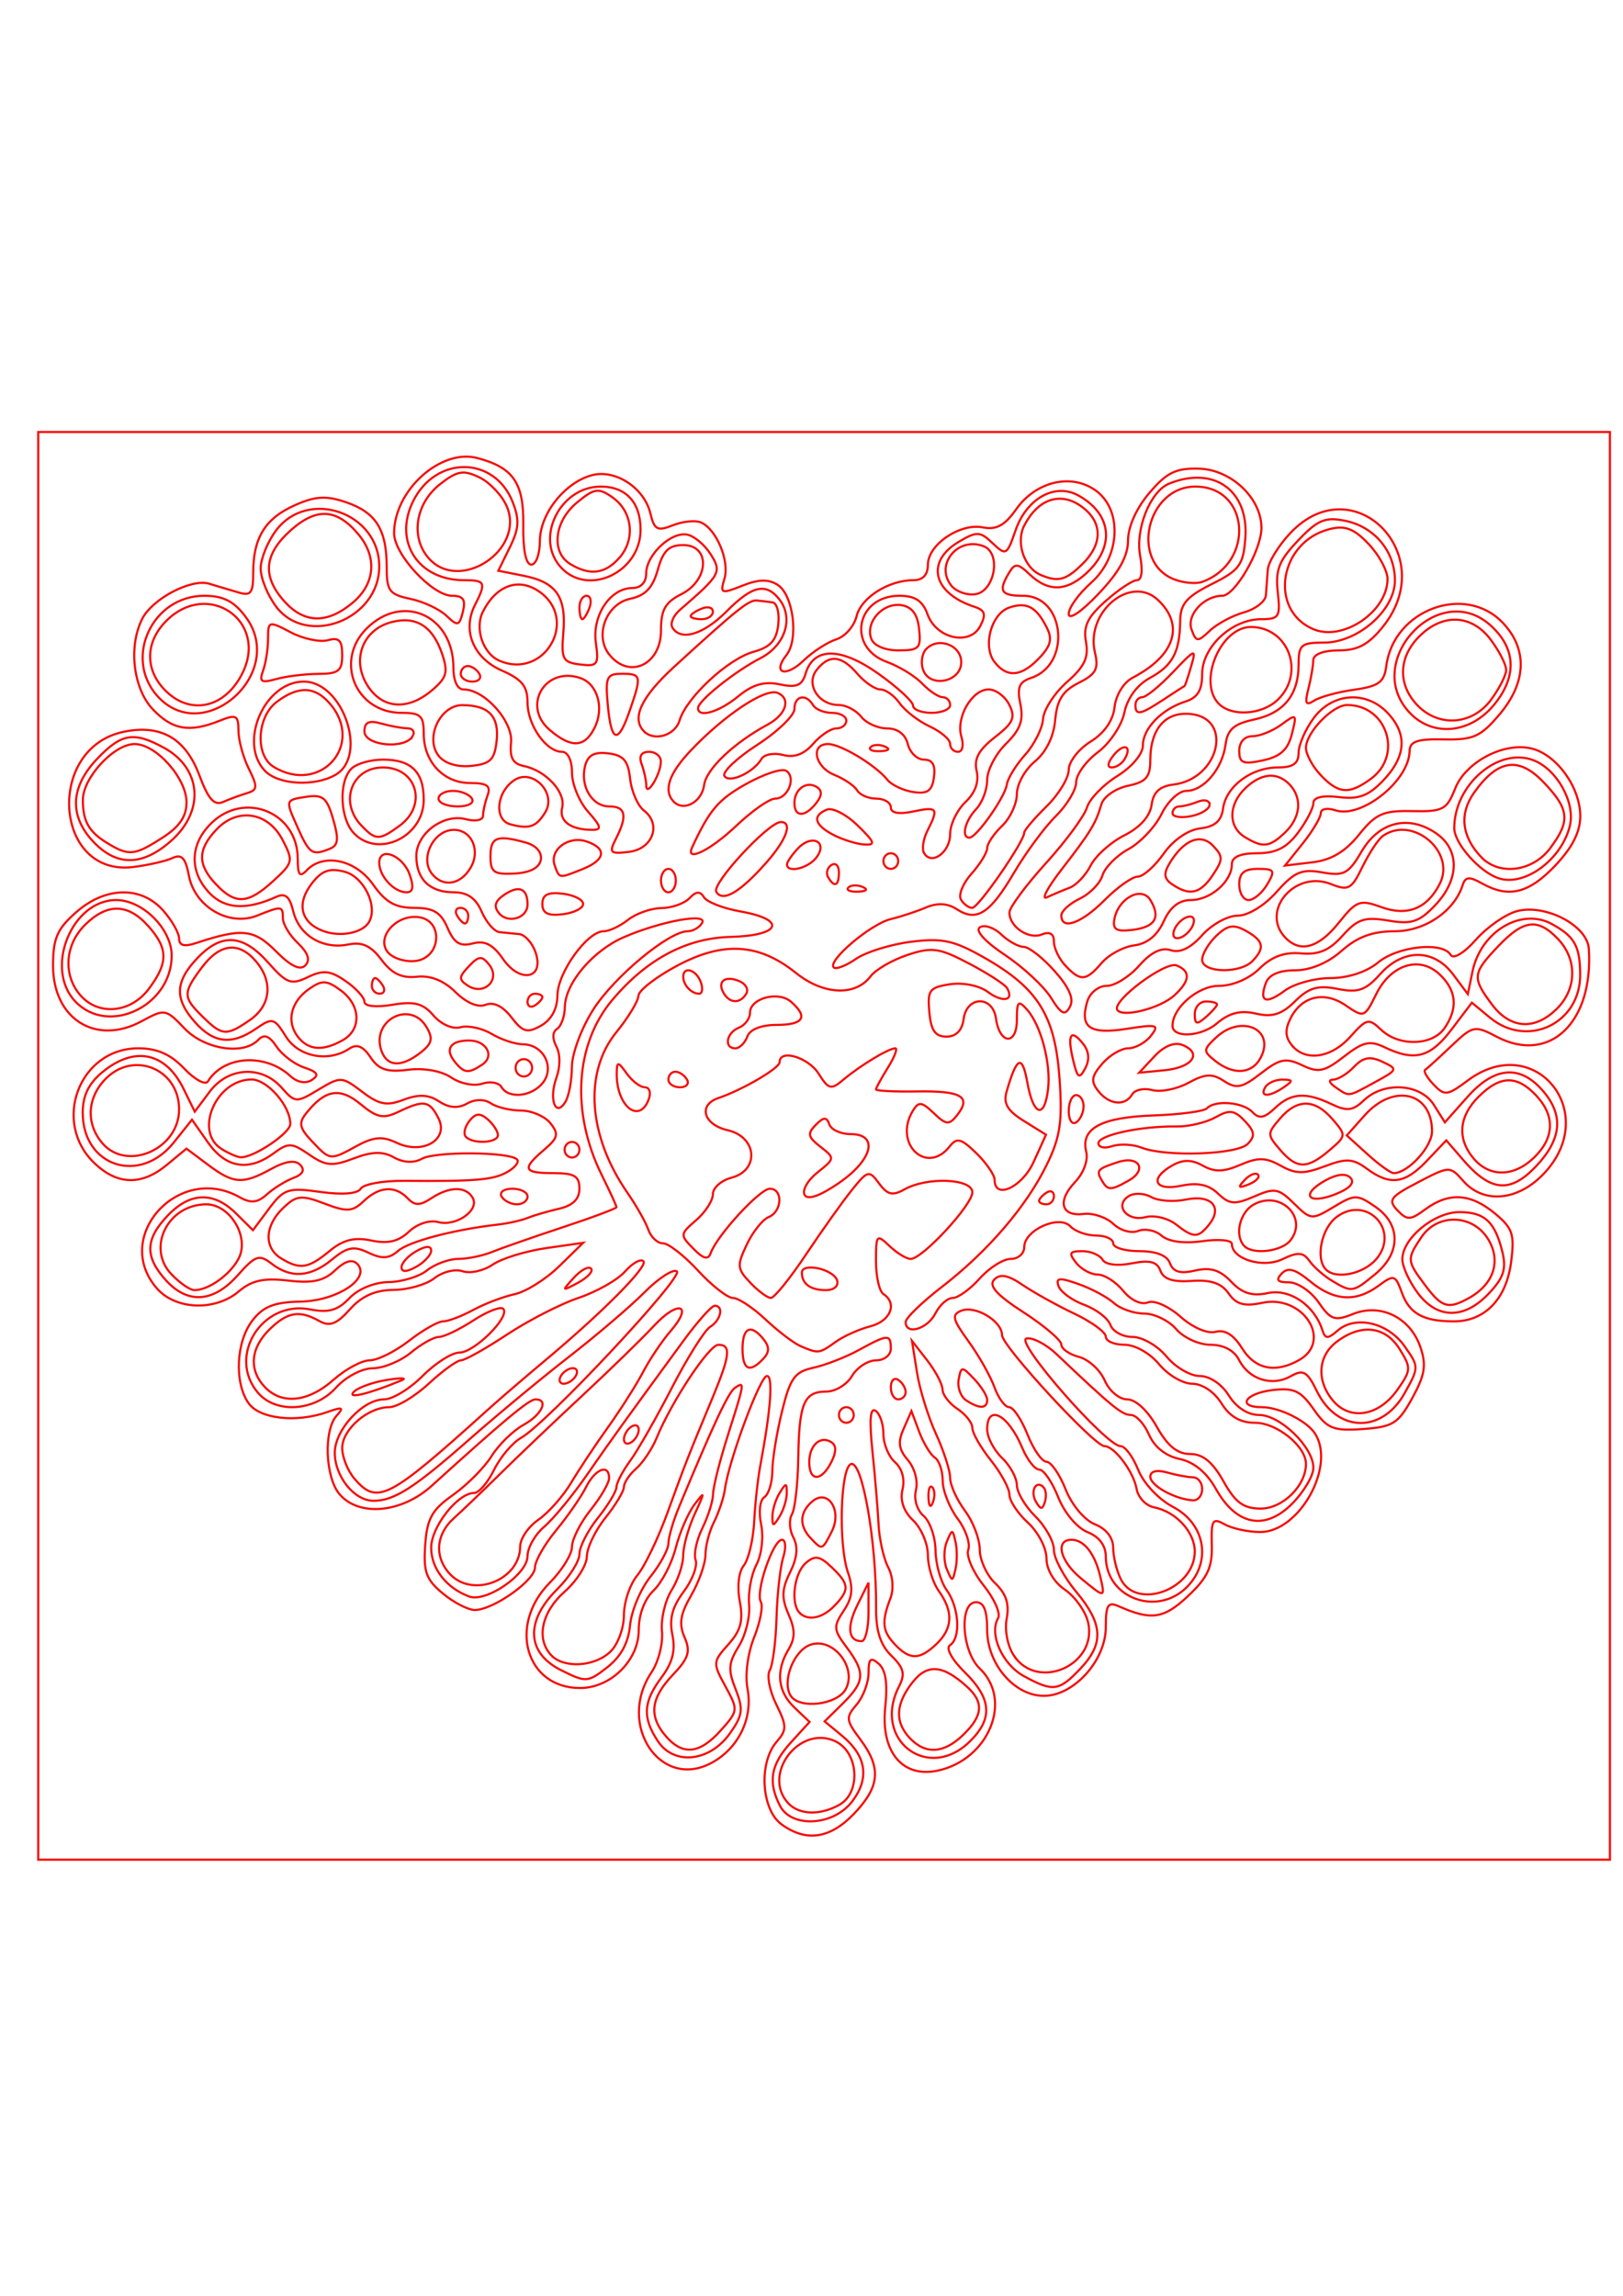 <svg xmlns="http://www.w3.org/2000/svg" viewBox="0 0 744.09 1052.4" version="1.0"><g stroke="#f4110d" fill-opacity="0" fill="none"><path d="M17.53 525.219v-327.21H738.1V852.439H17.53v-327.22z"/><path d="M358.181 836.139c-9.13-6.73-10.39-28.13-2.21-37.63 4.86-5.66 4.85-7.22-.14-17.38-3.02-6.13-4.33-13.11-2.93-15.51 1.41-2.39 2.81-13.21 3.11-24.03.3-10.83 1.68-23.3 3.07-27.73 1.39-4.42 1.13-8.05-.58-8.05-4.1 0-12.28 24.01-9.68 28.44 1.11 1.89-.27 9.21-3.07 16.26-2.99 7.51-4.25 17.3-3.04 23.62 2.55 13.45-4.09 27.19-16.39 33.88-23.53 12.8-43.66-17.36-27.65-41.42 3.21-4.81 5.38-13.3 4.83-18.86-.56-5.56 1.41-13.99 4.36-18.73 2.96-4.75 5.38-11.98 5.38-16.09 0-4.1 2.36-12.6 5.26-18.9 4.79-10.41 4.78-10.81-.07-4.4-2.93 3.87-6.83 12.87-8.65 20-1.82 7.12-6.38 15.87-10.13 19.44-4.17 3.97-6.81 11.02-6.81 18.18 0 13.84-12.86 26.53-26.89 26.53-24.89 0-33.19-28.83-13.9-48.28 5.61-5.65 10.2-13.07 10.2-16.48 0-3.42 3.83-10.99 8.5-16.84 4.67-5.84 8.5-12.4 8.5-14.58 0-6.79-6.38-4.32-10.58 4.1-2.21 4.42-8.38 13.33-13.71 19.79-5.34 6.46-9.7 14.13-9.7 17.04 0 5.94-19.14 19.46-27.59 19.48-3.02 0-9.6-3.39-14.62-7.55-7.68-6.36-8.97-9.88-8.1-22.23.85-12.18 3.02-16.09 12.77-22.98 6.46-4.57 14.41-12.58 17.66-17.8 3.26-5.22 9.83-11.65 14.6-14.28 8.5-4.69 11.79-11.71 5.48-11.71-2.9 0-14.84 9.96-47.47 39.56-13.81 12.53-33.34 14.37-42.28 3.97-6.62-7.7-7.45-29.35-1.37-36.06 3.47-3.84 2.7-4.15-4.25-1.67-14.26 5.07-31.13 3.16-36.17-4.09-6.592-9.49-5.708-28.11 1.8-37.86 4.94-6.42 10-8.41 21.95-8.65 16.85-.33 32.47-10.63 26.17-17.25-2.26-2.39-5.66-1.42-10.19 2.89-5.13 4.89-10.41 6.04-21.55 4.72-11.11-1.31-16.69-.1-22.56 4.89-10.763 9.17-28.83 8.6-37.496-1.19-20.898-23.6 9.796-57.7 37.766-41.95 5.2 2.93 8.22 2.63 12.52-1.24 3.11-2.81 8.6-6.21 12.18-7.56 4.33-1.63 5.38-3.64 3.13-6.01s-6.72-1.74-13.31 1.88c-13.09 7.18-17.184 6.91-28.96-1.91l-9.883-7.4-8.945 7.4c-11.594 9.59-22.554 9.38-33.145-.64-19.886-18.83-7.013-52.75 20.018-52.75 8.6 0 14.805 2.74 21.008 9.26 4.841 5.1 9.743 7.75 10.892 5.9 7.367-11.86 26.265-13.06 37.855-2.4 3.13 2.88 7 3.57 9.8 1.75 3.49-2.27 2.65-3.66-3.48-5.69-4.45-1.48-10.19-5.82-12.74-9.64-3.33-4.98-5.68-5.84-8.33-3.06-6.83 7.19-24.689 4.4-33.9-5.29-8.489-8.93-8.992-9.01-19.524-3.28-20.93 11.39-40.669-.91-40.669-25.34 0-12.6 1.796-16.81 10.457-24.47 13.452-11.91 29.818-12.32 39.934-.99 4.065 4.56 7.391 10.38 7.391 12.94 0 3.19 2.396 3.86 7.647 2.11 21.164-7.02 26.654-6.46 36.784 3.75 6.78 6.83 11.11 8.9 13.45 6.43 2.35-2.46 1.24-5.74-3.42-10.18-3.78-3.6-6.88-8.72-6.88-11.36 0-5.76-.46-5.81-11.86-1.25-12.797 5.12-28.507-4.05-31.199-18.22-1.567-8.24-3.337-10.16-7.534-8.2-3.017 1.41-11.138 3.27-18.047 4.13-36.445 4.54-40.308-54.89-4.033-62.05 17-3.35 28.092 3.15 34.46 20.2 4.002 10.73 6.742 13.8 10.748 12.05 2.956-1.29 7.895-3.11 10.965-4.05 4.94-1.5 5.04-2.8.87-11.22-2.59-5.23-4.73-13.09-4.74-17.47-.02-7.06-1-7.56-8.739-4.47-13.762 5.51-21.545 4.16-30.523-5.29-9.004-9.47-11.267-28.86-4.843-41.48 4.69-9.22 22.435-18.53 30.66-16.08 3.645 1.08 9.686 2.88 13.425 4 5.76 1.72 6.8.32 6.8-9.18 0-15.94 5.56-24.86 19.26-30.88 9.45-4.16 14.31-4.4 23.54-1.2 13.54 4.7 18.38 12.49 18.38 29.61 0 10.97 1.17 12.55 10.82 14.58 5.95 1.25 13.41 4.73 16.56 7.74 5.2 4.95 5.92 4.78 7.56-1.83 1.37-5.53.18-7.3-4.93-7.3-9.02 0-26.61-18.95-26.61-28.67 0-19.65 21.34-38.91 38.17-34.47 16.5 4.36 21.32 11.39 21.06 30.68-.16 11.51 1.19 18.16 3.68 18.16 2.16 0 3.93-4.84 3.93-10.76 0-12.5 11.41-26.92 23.91-30.23 10.75-2.83 23.97 5.84 26.77 17.58 1.78 7.46 3.21 8.22 10.22 5.41 4.49-1.79 10.25-2.41 12.81-1.38 7.13 2.88 13.37 17.67 10.9 25.86-2.06 6.85-1.53 7.06 8.23 3.18 7.53-2.99 12.07-3.07 16.3-.28 7.12 4.69 9.58 24.87 3.91 32.07-6.7 8.48-.38 10.47 7.91 2.48 4.2-4.04 10.92-8.39 14.94-9.67 4.03-1.28 8.19-6.02 9.27-10.53 2.04-8.55 14.67-16.58 26.07-16.58 4.35 0 6.64-2.44 6.64-7.07 0-9.22 14.76-19.24 25.24-17.13 6.12 1.23 10.02-.89 15.18-8.22 8.93-12.72 24.97-16.68 36.19-8.94 12.73 8.78 11.79 30.54-1.83 42.6-5.61 4.97-10.2 11.36-10.2 14.2 0 3 5.73-.85 13.59-9.13 9.54-10.03 13.6-17.36 13.6-24.55 0-6.24 3.83-14.76 9.77-21.76 7.98-9.4 12.17-11.43 22.85-11.12 14.76.44 28.57 13.59 28.55 27.18-.02 10.12-12.15 31.09-17.98 31.09-8.44 0-16.48 8.84-14.06 15.45 2.12 5.81 2.78 5.86 8.31.6 3.31-3.15 10.38-6.96 15.72-8.46 5.33-1.5 9.85-5.03 10.04-7.84s.58-8.05.86-11.64c.29-3.6 4.99-11.24 10.46-16.99 28.88-30.39 68.8 9.96 42.44 42.91-6.66 8.33-11.62 11.01-20.39 11.01-6.99 0-11.61 1.77-11.64 4.47-.03 2.46-1.03 8.34-2.24 13.07-1.73 6.81-1.19 7.96 2.6 5.49 2.63-1.71 10.9-3.97 18.38-5.03 11.32-1.59 13.78-3.4 14.73-10.85 3.29-25.79 36.14-37.99 53.4-19.83 11.51 12.11 10.94 27.39-1.58 42.12-8.59 10.13-11.99 11.64-25.49 11.34-12.1-.27-15.59.93-15.65 5.36-.18 13.6-22.14 31.1-34.04 27.13-3.67-1.23-6.67-.64-6.67 1.31s-3.69 8.15-8.19 13.79l-8.2 10.25 12.45-1.48c8.71-1.03 15.13-4.83 21.42-12.65 7.74-9.65 11.1-11.14 24.44-10.84 14.08.3 15.85-.62 19.66-10.28 4.88-12.41 22.74-21.66 35.37-18.33 11.44 3.02 22.01 17.87 22.01 30.9 0 7.29-3.61 14.4-11.55 22.76-12.08 12.71-21.34 14.94-33.54 8.07-5.69-3.21-7.59-3.06-8.78.69-3.83 12.09-17.34 21.28-31.3 21.28-10.09 0-16.99 2.54-24.21 8.94-6.33 5.6-14.31 8.94-21.37 8.94-7.32 0-12.02 2.06-13.42 5.87-3.16 8.67-.02 9.9 8.75 3.43 4.28-3.15 13.7-5.73 20.93-5.73 8.01 0 16.54-2.79 21.8-7.15 9.11-7.54 29.62-9.69 33.27-3.48 1.24 2.12 6.12-.81 11.58-6.95 5.18-5.84 13.64-11.73 18.79-13.09 13.09-3.45 32.29 6.56 32.98 17.21 2.2 33.75-17.98 53.07-42.17 40.37-10.19-5.35-10.94-5.19-20.98 4.34-5.73 5.43-11.1 10.32-11.93 10.86-.84.54.94 3.56 3.94 6.72 5.01 5.27 6.29 5.11 15.62-1.88 30.69-22.99 61.47 14.73 34.86 42.73-11.86 12.48-27.51 13.93-36.83 3.4-6.22-7.03-6.33-7.02-20.78.5-12.83 6.68-13.94 8.18-9.49 12.86 4.44 4.67 5.95 4.62 12.9-.51 10.7-7.88 20.64-7.28 31.76 1.93 8.21 6.79 9.11 9.48 7.47 22.31-2.15 16.92-12.04 27.18-26.18 27.18-14.07 0-20.44-3.51-23.94-13.21-2.95-8.16-3.57-8.34-10.69-3.09-10.37 7.64-20.42 6.99-31.33-2.04-6.83-5.65-10.19-6.57-13.03-3.57-2.85 2.99-1.99 4.03 3.35 4.03 3.96 0 10.05 4.12 13.53 9.15 5.62 8.11 7.43 8.72 15.9 5.33 12.65-5.06 26.3 1.73 30.85 15.36 2.75 8.2 2.02 12.67-3.79 23.24-6.4 11.65-8.89 13.2-22.63 14.16-13.61.95-16.28-.12-22.59-9.1-5.97-8.5-9.1-9.94-18.92-8.74-12.62 1.55-16.43 7.82-4.76 7.82 8 0 20.67 6.32 24.37 12.16 9.51 14.99-7.25 45.06-25.11 45.06-5.57 0-12.93-1.58-16.36-3.51-5.53-3.12-6.2-2.06-5.89 9.38.28 10.35-1.89 15.01-10.94 23.52-11.08 10.42-16.8 11.26-31.72 4.66-4.99-2.21-5.95-.67-5.95 9.6 0 15.23-14.63 31.45-28.38 31.45-13.49 0-26-14.55-26-30.24 0-8.88-1.52-12.68-5.1-12.68-7.86 0-6.6 22.49 1.7 30.4 15.34 14.6 4.06 41.88-19.35 46.81-16.21 3.41-26.16-8.75-23.96-29.28 1.15-10.68.2-16.9-3-19.69-3.73-3.26-4.67-2.43-4.67 4.12 0 4.51-2.47 11.07-5.48 14.57-5.06 5.88-4.93 7.1 1.7 15.96 9.72 13 9.03 21.54-2.76 33.94-11.06 11.64-22.14 13.26-33.49 4.89zm40.01-97.25l-.02-13.41-5.06 10.21c-5.02 10.11-4.27 16.61 1.9 16.61 1.76 0 3.19-6.03 3.18-13.41zm106.28-16.09c-2.47-10.61-7.43-16.99-13.21-16.99-7.67 0-5.32 9.68 4.28 17.63 11.11 9.19 11.21 9.19 8.93-.64zm-66.4-16.09c-1.35-5.96-1.54-5.96-4.01 0-1.42 3.44-1.42 9.07 0 12.51 2.47 5.97 2.66 5.97 4.01 0 .78-3.44.78-9.07 0-12.51zm-77.35-22.35c0-4.77-.37-4.77-3.3 0-1.81 2.95-3.29 7.78-3.29 10.73 0 4.76.36 4.76 3.29 0 1.81-2.95 3.3-7.78 3.3-10.73zm66.73-2.61c-1.13-1.19-1.93.92-1.78 4.69.16 4.17.97 5.02 2.05 2.16.98-2.58.86-5.66-.27-6.85zm50.99 0c-3.46-3.63-6.31 1.84-3.47 6.66 2.14 3.65 2.94 3.65 4.09.02.79-2.49.51-5.49-.62-6.68zm72.72.82c0-2.95-1.91-5.39-4.25-5.41-2.34-.03-7.69-1.02-11.9-2.21-4.68-1.32-7.64-.56-7.64 1.95 0 4.08 11.38 10.37 19.54 10.81 2.34.12 4.25-2.19 4.25-5.14zm-258.32-27.24c0-1.97-1.53-2.58-3.4-1.37-1.87 1.22-3.4 3.82-3.4 5.79 0 1.96 1.53 2.58 3.4 1.36 1.87-1.21 3.4-3.82 3.4-5.78zm-108.76-22.58c2.8-1.16-.21-1.25-6.7-.21-6.48 1.04-13.33 3.51-15.21 5.49-3.21 3.37 6.76.97 21.91-5.28zm79.87-2.03c1.16-1.97.57-3.58-1.3-3.58s-4.34 1.61-5.5 3.58c-1.15 1.96-.57 3.57 1.3 3.57s4.35-1.61 5.5-3.57zm-66.28-57.47c0-2.3-2.42-2.21-6.8.25-3.73 2.1-6.79 5.44-6.79 7.4 0 2.3 2.42 2.21 6.79-.25 3.74-2.1 6.8-5.44 6.8-7.4zm285.51-25c0-2.08-1.53-2.79-3.4-1.57-1.87 1.21-3.4 2.92-3.4 3.78 0 .87 1.53 1.58 3.4 1.58s3.4-1.7 3.4-3.79zm135.98-8.34c-2.11-2.23-6.3-1.76-11.73 1.3-11.47 6.46-7.73 11.18 4.88 6.17 6.51-2.58 8.96-5.25 6.85-7.47zm-42.42-1.48c-1.04-1.1-3.79 0-6.09 2.44-3.33 3.53-2.94 3.94 1.9 2 3.35-1.34 5.24-3.34 4.19-4.44zm-311.09-11.42c0-1.97-1.53-3.58-3.4-3.58s-3.4 1.61-3.4 3.58 1.53 3.57 3.4 3.57 3.4-1.6 3.4-3.57zm231.13-19.88c0-2.84-1.53-5.15-3.4-5.15s-3.4 3.31-3.4 7.36 1.53 6.37 3.4 5.15c1.87-1.21 3.4-4.53 3.4-7.36zm-234.58-18.03c.03-6.19 4.36-17.83 9.82-26.38 9.62-15.07 34.67-35.84 43.23-35.84 2.41 0 5.39-1.71 6.62-3.81 2.8-4.77-18.85-.84-35.83 6.5-14.22 6.15-26.9 21.12-27.07 31.96-.06 4.31-1.67 8.85-3.56 10.08-2.15 1.4-2.28 4.41-.34 8.07 1.86 3.5 1.87 9.24.02 14.36-3.58 9.91-.36 18.47 4.14 11 1.6-2.67 2.94-9.84 2.97-15.94zm326.35 9.3c4.39-2.99 4.3-3.47-.65-3.52-3.16-.03-6.69 1.55-7.85 3.52-2.66 4.53 1.84 4.53 8.5 0zm41.78-2.33c10.57-5.75 10.66-6 3.42-9.4-5.61-2.63-8.79-2.06-12.96 2.33-3.05 3.2-7.34 5.85-9.54 5.88-2.35.03-1.9 1.49 1.09 3.52 6.49 4.41 5.32 4.56 17.99-2.33zm-133.77-17.61c-5.65-7.16-7.38-4.33-4.57 7.45 1.99 8.36 2.81 8.93 5.53 3.81 2.13-4 1.81-7.75-.96-11.26zm61.4-18.05c0-.74-2.3-1.35-5.1-1.35s-5.1 2.61-5.1 5.8c0 4.76.92 5 5.1 1.35 2.8-2.44 5.1-5.05 5.1-5.8zm-74.46-15.3c-5.42-6.09-11.79-11.08-14.16-11.08s-7.02-2.57-10.32-5.71c-3.3-3.15-7.71-4.61-9.79-3.25-2.27 1.47 2.34 6.55 11.46 12.64 8.39 5.6 17.9 14.43 21.14 19.62 4.77 7.66 6.41 8.44 8.69 4.16 1.94-3.63-.27-8.77-7.02-16.38zm-307.92 6.8c-1.16-1.97-2.78-3.58-3.6-3.58s-1.5 1.61-1.5 3.58 1.62 3.58 3.6 3.58 2.65-1.61 1.5-3.58zm371.54-28.38c.85-2.69-.42-4.03-2.97-3.13-2.45.86-5.13 3.67-5.95 6.25-.85 2.69.43 4.03 2.98 3.13 2.45-.86 5.13-3.67 5.94-6.25zm-332.45-3.8c0-1.97-1.62-3.58-3.6-3.58s-2.66 1.61-1.5 3.58c1.15 1.96 2.77 3.57 3.6 3.57.82 0 1.5-1.61 1.5-3.57zm366.29-14.31c3.82-6.44 3.4-7.15-4.28-7.15-6.26 0-8.53 1.9-8.53 7.15 0 3.93 1.93 7.15 4.29 7.15 2.35 0 6.19-3.22 8.52-7.15zm-393.13-4.47c-3.13-8.94-13.95-13.16-13.95-5.45 0 6.16 6.78 13.5 12.47 13.5 3.04 0 3.47-2.37 1.48-8.05zm-36.71-11.85c3.99-1.61 4.31-4.36 1.61-13.63-2.91-9.97-4.69-11.41-12.63-10.18-9.25 1.43-9.25 1.43-3.88 13.51 5.65 12.71 6.86 13.55 14.9 10.3zm403.44-20.24c0-1.95-2.42-2.56-5.38-1.37-2.95 1.19-6.78 2.17-8.49 2.17-1.72 0-3.13 1.39-3.13 3.08s3.83 2.31 8.5 1.37 8.5-3.3 8.5-5.25zm-338.19-2.78c-1.16-1.96-5.07-3.57-8.7-3.57s-6.6 1.61-6.6 3.57c0 1.97 3.91 3.58 8.7 3.58 4.93 0 7.79-1.55 6.6-3.58zm299.24-18.11c3.66-6.23-.51-7.55-5.17-1.64-2.68 3.4-2.94 5.45-.68 5.45 1.98 0 4.62-1.72 5.85-3.81zm76.67-11.47c2.37-9.34 2.19-9.51-4.79-4.37-3.99 2.94-9.97 5.34-13.29 5.34-3.64 0-6.05 2.67-6.05 6.71 0 5.63 1.73 6.33 10.83 4.37 8.02-1.73 11.47-4.86 13.3-12.05zm-403.11.97c1.16-1.96.1-3.59-2.34-3.62-2.45-.03-7.89-1.02-12.1-2.21-5.62-1.58-7.65-.62-7.65 3.63 0 6.52 18.48 8.37 22.09 2.2zm344.27-16.79c5.07-3.34 9.41-6.16 9.65-6.26.24-.11 1.59-4.15 3.01-8.99 2.43-8.3 1.95-8.15-8.34 2.68-6 6.32-12.33 11.48-14.05 11.48-1.73 0-3.14 1.61-3.14 3.58 0 4.95 2.21 4.52 12.87-2.49zm-387.6-11.77c9.39-.04 11.04-1.33 11.04-8.65 0-6.76-1.41-8.22-6.6-6.79-3.63 1-11.28-.64-16.99-3.63-10.11-5.31-10.39-5.23-10.39 2.92 0 4.6-1.03 11.17-2.28 14.6-1.89 5.18-.89 5.84 5.95 3.92 4.52-1.28 13.19-2.34 19.27-2.37zm73.92-.04c-1.15-1.97-3.53-3.58-5.29-3.58s-3.2 1.61-3.2 3.58c0 1.96 2.38 3.57 5.3 3.57 2.91 0 4.35-1.61 3.19-3.57zm50.52-30.4c1.07-2.95.47-5.37-1.34-5.37s-3.29 2.42-3.29 5.37.6 5.36 1.34 5.36c.73 0 2.21-2.41 3.29-5.36zm56.55 1.9c0-1.91-2.29-2.54-5.1-1.41-2.8 1.14-5.1 2.69-5.1 3.47 0 .77 2.3 1.4 5.1 1.4 2.81 0 5.1-1.56 5.1-3.46z"/><path d="M357.541 827.639c-5.55-10.92-4.18-18.79 5.05-28.92l8.57-9.41-6.87-6.54c-7.78-7.41-8.76-16.65-2.81-26.67 3.15-5.3 3.15-8.95 0-16.22-3.25-7.51-3.1-11.33.74-19.15 3.31-6.74 3.78-11.69 1.52-15.95-1.81-3.4-2.11-8.17-.68-10.62 1.44-2.44 2.76-14.15 2.93-26.02.37-25.01 2.61-30.27 12.91-30.27 4.11 0 9.39-3.22 11.72-7.15 2.34-3.94 7.29-7.16 11.02-7.16 3.75 0 6.77-2.39 6.77-5.36 0-6.76-1.28-6.71-14.62.6-5.98 3.28-15.38 6.94-20.88 8.15-8.6 1.88-10.61 4.67-14.38 19.96-2.41 9.78-4.41 22.11-4.44 27.4-.04 5.3-1.69 10.68-3.67 11.97-2.04 1.32-2.67 6.74-1.47 12.51 1.2 5.76.27 13.76-2.16 18.44-2.35 4.54-3.86 12.76-3.35 18.27.52 5.52-1.61 14.11-4.72 19.11-4.77 7.65-5 10.75-1.47 19.71 3.64 9.24 3.3 11.87-2.61 20.23-9.18 13-25.54 14.81-32.97 3.65-7.24-10.87-6.84-18.01 1.63-29.35 5.06-6.76 6.47-12.29 4.97-19.49-1.51-7.24-.08-12.75 5.16-19.75 3.99-5.33 6.46-11.87 5.5-14.52-.97-2.64.42-9.22 3.07-14.6 2.66-5.39 4.87-12.43 4.91-15.65.05-3.21 3.11-15.35 6.8-26.96 7.77-24.44 7.82-24.72 3.32-21.8-3.01 1.96-9.7 16.18-25.71 54.66-2.68 6.46-4.88 13.98-4.88 16.71s-3.71 9.6-8.23 15.26c-4.53 5.66-8.74 15.68-9.35 22.27-.75 8.04-4.18 14.38-10.44 19.27-8.92 6.98-9.82 7.03-21.24 1.3-15.79-7.92-16.47-22.43-1.73-37.07 5.61-5.57 10.2-12.82 10.2-16.12s3.82-10.78 8.5-16.62c4.67-5.85 8.49-12.19 8.49-14.1s2.82-7.31 6.25-12c3.44-4.69 12.06-19.79 19.16-33.56 7.09-13.77 14.99-26.32 17.54-27.89 4.94-3.05 6.36-9.66 2.07-9.66-1.41 0-7.91 7.31-14.44 16.23-27.32 37.33-32.84 45-44.17 61.36-6.54 9.45-15.34 20.11-19.54 23.7-4.21 3.58-7.65 9.64-7.65 13.46 0 8.33-18.94 21.43-26.79 18.52-10.43-3.87-17.4-12.81-17.4-22.34 0-9.57 12.18-25.1 19.68-25.1 2.17 0 6.29-4.78 9.16-10.62 2.87-5.85 8.45-12.45 12.4-14.67 11.79-6.64 74.87-74.07 71.4-76.32-1.76-1.15-8.39 3.14-14.74 9.53-6.34 6.39-21.88 19.66-34.53 29.5-12.64 9.83-33.22 26.89-45.73 37.9-25.42 22.39-34.58 28.25-44.08 28.25-8.79 0-17.74-11.1-17.74-22.01 0-10.57 12.86-24.48 22.65-24.48 3.81 0 11.73-4.82 17.6-10.72s13.47-10.73 16.9-10.73c6.88 0 23.43-16.54 20.08-20.06-1.15-1.22-7.33 1.19-13.73 5.35-6.39 4.15-13.5 7.56-15.78 7.56-2.29 0-8.05 3.21-12.81 7.15-4.75 3.93-12.64 7.18-17.53 7.21-4.99.04-12.4 3.96-16.89 8.94-9.73 10.8-27.39 11.96-35.66 2.34-14.37-16.71 1.81-42.63 23.9-38.27 8.4 1.65 12.65.44 17.93-5.12 4.06-4.27 11.51-7.33 17.98-7.4 6.07-.06 14.01-2.48 17.64-5.37 3.63-2.88 10.06-5.25 14.29-5.25s11.2-1.43 15.49-3.18c4.3-1.75 18.9-6.85 32.45-11.33 13.56-4.48 24.64-8.63 24.64-9.22s-3.04-7.22-6.76-14.73c-14.1-28.47-12.27-59.81 4.69-80.06 15.76-18.81 34.08-28.6 54.46-29.1 22.96-.56 25.83-7.89 4.55-11.64-7.95-1.39-15.53-4.34-16.86-6.54-1.74-2.9-3.57-2.78-6.62.44-2.33 2.44-8.12 4.49-12.89 4.55-4.77.07-11.64 2.48-15.27 5.37-3.63 2.88-8.67 5.25-11.21 5.25-7.46 0-21.05 18.85-21.17 29.37-.07 6.25-2.75 11.2-7.53 13.89-6.31 3.56-8.33 2.99-13.58-3.83-3.94-5.12-8.21-7.2-11.81-5.74-3.46 1.39-8.78-.84-13.81-5.81-5.37-5.31-11.47-7.73-17.75-7.03-6.88.75-11.43-1.42-16.15-7.74-4.87-6.52-8.85-8.34-15.33-7.04-11.71 2.35-22.54-4.24-25.19-15.33-1.59-6.65-3.62-8.39-7.69-6.54-13.69 6.21-23.669 5.65-30.679-1.73-9.337-9.82-9.052-22.24.732-31.91 15.267-15.09 39.717-5.12 39.717 16.18 0 7.51.91 8.7 4.08 5.36 7.71-8.11 22.41-5 30.45 6.44 5.75 8.19 10.22 10.73 18.87 10.73 8.86 0 12.19 2 15.29 9.16 3.05 7.03 5.73 8.69 11.55 7.16 5.54-1.47 9.27.45 13.89 7.12 7.92 11.43 19.18 9.02 14.87-3.17-1.5-4.27-4.85-7.97-7.43-8.24-2.58-.26-6.64-.66-9.02-.89s-6.06-4.44-8.19-9.35c-2.71-6.25-6.58-8.94-12.85-8.94-10.98 0-17.13-5.96-17.13-16.61 0-10.33 12.47-19.59 22.72-16.88 4.4 1.16 7.87.46 7.87-1.59 0-2.02.93-6.22 2.07-9.33 1.59-4.37-.22-5.66-7.97-5.66-12.17 0-21.29-9.7-21.29-22.63 0-8.23-1.41-9.55-10.19-9.55-21.1 0-30.93-23.89-15.93-38.72 16.59-16.4 39.72-5.88 39.72 18.06 0 6 1.83 9.93 4.64 9.93 9.65 0 22.74 14.63 21.78 24.34-.69 6.97.82 9.73 5.87 10.77 10.12 2.07 19.32 12.04 17.58 19.05-1.55 6.22 3.88 10.21 13.88 10.21 4.38 0 4-1.58-1.98-8.28-4.06-4.55-7.39-12.6-7.39-17.88 0-5.66-1.88-9.6-4.57-9.6-7.26 0-15.82-12.22-15.82-22.59 0-7.46-2.53-10.61-11.78-14.68-13.13-5.77-18.28-18.36-12.3-30.11 5.22-10.27 4.76-11.3-5.04-11.3-21.02 0-32.46-17.66-23.39-36.11 10.38-21.12 37.32-20.95 45.69.29 3.19 8.12 2.94 12.12-1.31 20.77l-5.27 10.72 11.46 2.26c15.1 2.98 19.72 9.54 18.36 26.03-1.02 12.32-.3 13.69 7.66 14.67 8.04.98 8.65.14 7.24-9.98-1.75-12.55 6.63-25.07 16.79-25.07 3.83 0 6.27-2.57 6.27-6.6 0-8.57 11.46-19.4 18.89-17.85 3.18.66 8 4.71 10.69 8.99 5.18 8.21 4.52 9.39-14.12 25.51-2.97 2.57-4.52 6.19-3.44 8.04 3.77 6.41 14.22 3.31 24.83-7.36 11.82-11.88 18.06-13.32 24.18-5.56 6.77 8.59 2.76 21.14-8.62 26.99-11.68 6.01-28.62 19.55-28.62 22.89 0 4.65 9.72 1.8 18.42-5.39 6.53-5.41 11.94-6.98 18.96-5.5 7.78 1.64 10.27.61 11.94-4.95 3.7-12.24 16.08-12.19 33.43.13 8.7 6.18 15.82 12.73 15.82 14.55 0 1.83 3.83 3.33 8.5 3.33s8.5-1.61 8.5-3.58-1.53-3.58-3.4-3.58-6.1-2.81-9.4-6.25c-3.3-3.45-10.57-7.9-16.15-9.91-18.58-6.68-14.17-30.33 5.65-30.33 7.25 0 10.68 2.25 12.93 8.48 4.07 11.25 19.49 14.63 24.23 5.3 2.7-5.3 2.13-7.15-2.67-8.72-19.15-6.26-22.62-20.71-7.18-29.83 8.24-4.87 9.73-4.8 15.49.68 6.08 5.79 6.56 5.53 10.46-5.81 5.07-14.76 18.11-22.02 28.86-16.07 14.91 8.26 16.85 22.6 4.69 34.62-9.47 9.36-18.26 9.9-26.92 1.66-5.54-5.27-6.85-5.4-9.56-.89-5.1 8.48-3.8 10.58 6.54 10.58 19.09 0 22.1 31.45 3.61 37.62-5.56 1.86-6.59 4.33-4.98 12.02 1.55 7.43.01 11.66-6.6 18.2-4.73 4.68-8.61 12.14-8.61 16.57 0 4.44-2.29 10.48-5.1 13.43-5.11 5.38-6.89 13.02-3.04 13.02 3.22 0 16.34-18.61 17.13-24.29.39-2.8 4.17-8.96 8.39-13.69 4.23-4.73 7.93-12.1 8.23-16.39.3-4.28 5.23-11.9 10.95-16.94 8.06-7.08 10.03-11.24 8.73-18.41-1.31-7.2.7-11.37 9.06-18.77 5.92-5.24 12.36-9.52 14.32-9.52 2.16 0 2.74-4.31 1.47-10.98-2.35-12.36 4.6-29.78 13.29-33.29 20.64-8.33 36.62 3.18 34.91 25.15-.96 12.24-2.66 14.55-15.4 20.91-11.47 5.73-14.35 9.05-14.44 16.69-.19 14.48-3.42 20.62-13.85 26.29-5.94 3.24-10.34 9.2-11.75 15.92-1.24 5.94-6.68 14.06-12.18 18.18-5.46 4.1-9.93 10.29-9.93 13.76 0 3.48-4.21 10.47-9.35 15.55s-13.75 16.74-19.14 25.92c-11.02 18.77-17.15 22.67-26.25 16.7-4.14-2.72-8.87-3-14-.82-4.25 1.82-11.56 4.23-16.23 5.36-9.21 2.22-29.11 19.07-26.18 22.15.98 1.04 5.56-.7 10.16-3.88 4.59-3.17 16.02-6.71 25.39-7.88 14.4-1.8 19.65-.62 34.02 7.6 24.28 13.91 32.02 26.52 33.98 55.4 1.33 19.55.31 26.47-5.74 38.94-9.33 19.25-27.03 39.9-48.24 56.28-9.13 7.05-16.6 14.29-16.6 16.09 0 6.13 9.95 3.29 13.6-3.88 2-3.94 5.61-7.16 8.02-7.16 2.42 0 7.98-4.02 12.37-8.94 4.39-4.91 10.78-8.94 14.19-8.94s6.21-2.44 6.21-5.44c0-7.81 15.96-14.96 21.16-9.48 2.19 2.31 7.51 4.2 11.81 4.2 4.29 0 7.81 1.61 7.81 3.57 0 1.97 5.4 3.58 12.01 3.58 7.71 0 12.72 1.98 14.02 5.55 1.46 4 4.69 4.93 11.57 3.34 7.02-1.62 11.38-.27 16.49 5.11 5.11 5.37 9.58 6.75 16.87 5.22 10.02-2.11 21.28 5.56 24.93 16.99 1.31 4.09 2.49 4.12 7.02.19 8.19-7.12 23.01-3.67 30.63 7.13 6.7 9.48 6.7 9.65.15 21.44-10.37 18.69-30.91 18.32-40.27-.71-4.52-9.21-6.25-10.19-12.09-6.91-8.56 4.82-19.09 1.47-23.67-7.53-2.19-4.31-7.1-6.91-13.06-6.91-5.26 0-12.32-3.22-15.71-7.15-3.38-3.93-10-7.15-14.7-7.15s-10.97-2.19-13.92-4.86-10.25-6.58-16.21-8.68c-8.79-3.1-10.51-2.91-9.08 1.03.98 2.67 6.26 6.5 11.74 8.51 5.49 2.01 10.88 6.15 11.99 9.19 1.11 3.05 5.69 5.54 10.18 5.54 4.48 0 11.48 4.02 15.54 8.94 4.06 4.91 10.9 8.94 15.19 8.94 4.58 0 10.11 3.7 13.38 8.94 3.41 5.47 8.77 8.94 13.83 8.94 9.76 0 24.94 14.73 24.94 24.2 0 3.65-4.37 11.05-9.72 16.45-12.44 12.53-25.56 10-34.95-6.74-4.23-7.55-10.04-12.35-16.64-13.74-6.35-1.33-11.6-5.5-14.05-11.15-2.14-4.96-5.89-9.02-8.32-9.02-4.04 0-8.73-3.84-34.08-27.91-4.77-4.53-10.97-7.75-13.77-7.15-5.57 1.19 36.57 49.36 43.19 49.36 2.03 0 5.65 4.9 8.05 10.88 2.46 6.17 9.38 13.52 15.98 16.98 14.58 7.66 17.74 24.72 6.73 36.3-13.59 14.3-37.59 5.64-37.59-13.57 0-5.06-2.98-9.05-8.4-11.21-4.78-1.92-10.56-8.81-13.42-16.01-2.76-6.95-6.66-12.64-8.67-12.64-2 0-5.49-4.43-7.75-9.83-6.43-15.4-16.14-20.58-16.14-8.61 0 3.63 3.06 9.52 6.8 13.08s6.8 9.16 6.8 12.44c0 3.29 3.82 9.76 8.49 14.38 4.68 4.62 8.5 11.52 8.5 15.35 0 3.82 4.59 12.45 10.2 19.17 12.38 14.83 12.85 23.8 1.85 35.37-9.76 10.27-12.41 10.62-25.76 3.35-9.96-5.41-16.15-19.32-11.86-26.62 1.25-2.12-1.75-8.88-6.66-15.01-4.9-6.14-8.07-13.49-7.03-16.34s-1.17-9.28-4.92-14.29c-3.74-5-6.8-12.81-6.8-17.35 0-4.53-1.63-9.3-3.61-10.59-1.99-1.29-5.21-6.62-7.17-11.83l-3.56-9.49-3.55 8.05c-2.75 6.24-2.31 9.49 1.94 14.44 3.08 3.58 4.7 9.57 3.69 13.65-1.06 4.24.42 9.22 3.52 11.93 2.94 2.56 5.39 9.69 5.45 15.84s2.35 14.31 5.1 18.13c5.76 8.02 6.59 21.99 1.5 25.3-2.01 1.31.86 6.53 6.8 12.37 12.31 12.11 13.01 21.18 2.41 31.65-19.23 19.01-44.98-.7-32.62-24.99 2.99-5.88 2.35-8.57-3.42-14.22-5.08-4.99-7.09-11.27-7.02-22.01.2-30.27-6.34-67.67-11.51-65.86-4.84 1.7-5.83 36.84-1.39 49.72 2.5 7.28 2.03 11.55-1.95 17.53-4.83 7.25-4.72 8.65 1.37 16.78 8.64 11.57 8.36 15.68-1.73 25.66l-8.37 8.27 7.95 6.57c11.14 9.22 12.76 19.32 4.8 29.95-8.52 11.4-27.93 12.6-33.29 2.07zm33.87-179.04c0-1.97-1.53-3.58-3.4-3.58s-3.4 1.61-3.4 3.58c0 1.96 1.53 3.57 3.4 3.57s3.4-1.61 3.4-3.57zm61.18-6.9c0-1.83-2.68-6.14-5.95-9.58-5.66-5.96-6-5.95-7.13.21-.65 3.56.88 7.84 3.4 9.53 6.02 4.01 9.68 3.95 9.68-.16zm-37.39-3.62c0-1.85-1.53-4.36-3.4-5.58-1.87-1.21-3.39.3-3.39 3.37s1.52 5.57 3.39 5.57 3.4-1.51 3.4-3.36zm-65.34-15.15c2.92-3.07 2.99-5.48.27-8.94-5.78-7.32-9.7-5.62-9.7 4.21 0 9.72 3.18 11.32 9.43 4.73zm-78.9-41.46c-1.14-1.2-4.71.73-7.94 4.28-5.61 6.18-5.52 6.28 2.07 2.18 4.37-2.36 7.01-5.26 5.87-6.46zm-3.61-167.11c0-1.97-4.21-4.08-9.35-4.71-6.82-.82-9.34.45-9.34 4.71s2.52 5.53 9.34 4.71c5.14-.62 9.35-2.74 9.35-4.71zm-19.41-20.21c.63-3.44-2.04-6.55-6.77-7.89-13.3-3.74-16.31-2.6-16.31 6.23 0 7.34 1.52 8.44 11.02 7.93 7.07-.37 11.4-2.62 12.06-6.27zm126.22-.93c5.7-7.21-1.8-11.18-8.27-4.37-2.79 2.93-5.07 6.25-5.07 7.38 0 4.05 9.45 1.92 13.34-3.01zm0-25.03c2.73-3.45 2.86-5.78.42-7.36-4.75-3.09-10.36.84-10.36 7.25 0 6.57 4.81 6.62 9.94.11zm-71.17-19.09c.03-2.46-2.41-4.47-5.41-4.47-3.59 0-4.76 1.94-3.4 5.65 1.13 3.11 2.08 7.54 2.11 9.84.07 5.57 6.63-5.22 6.7-11.02zm46.12-1.21c1.24-2.11 5.7-2.93 9.9-1.82 5.12 1.35 9.68-.34 13.76-5.08 3.35-3.9 8.16-7.09 10.67-7.09s4.57-1.61 4.57-3.58c0-1.96-2.97-3.57-6.6-3.57-3.62 0-7.54-1.61-8.69-3.58-3.19-5.42-8.5-4.28-8.5 1.82 0 2.97-7.66 10.35-17.01 16.41-9.36 6.06-16.15 12.48-15.09 14.28 2.12 3.61 13.3-1.52 16.99-7.79zm56.53-5.71c-2.45-1.03-5.38-.9-6.51.29-1.13 1.18.88 2.03 4.46 1.87 3.96-.17 4.76-1.01 2.05-2.16zm-116.88-16.58c5.47-15.92 5.29-16.73-3.66-16.73-6.97 0-7.61 1.4-6.44 14.3 1.58 17.42 4.69 18.17 10.1 2.43zm361.22 267.08c-3.88-5.18-7.05-12.14-7.05-15.46 0-9.56 14.58-21.6 26.15-21.6 11.66 0 16.42 4.47 19.79 18.61 1.79 7.53.4 11.63-6.37 18.76-11.26 11.84-23.53 11.73-32.52-.31zm-574.08-6c-9.59-10.74-9.336-18.61.953-29.44 10.29-10.82 21.066-11.19 31.314-1.06l7.81 7.72 7.39-9.89c6.79-9.08 8.73-9.71 23.6-7.63 9.98 1.39 17.06.82 18.42-1.5 1.21-2.06 10.12-3.69 19.79-3.6 33.01.28 40.88-.39 47.37-4.04 3.57-2.01 5.59-4.61 4.49-5.76-3.36-3.54-37.28-3.79-43.62-.32-3.74 2.05-8.5 1.81-12.85-.64-5.07-2.85-9.98-2.72-18.41.49-9.8 3.72-12.81 3.47-20.37-1.74-8.04-5.55-9.56-5.6-16.34-.61-11.47 8.46-21.869 6.75-30.087-4.95l-7.342-10.45-8.357 10.45c-15.639 19.56-41.74 10.98-41.74-13.71 0-7.71 2.722-13.33 8.954-18.49 14.701-12.17 28.985-9.28 37.251 7.54l5.17 10.52 6.848-9.16c8.466-11.33 23.793-12.2 32.933-1.88 6.25 7.06 6.75 7.09 16.92.95 10.14-6.12 10.77-6.09 20.02.96 7.8 5.95 11.31 6.62 19.07 3.66 6.88-2.62 11.37-2.41 16.22.78 4.52 2.97 8.69 3.3 12.77 1 3.69-2.07 7.97-2.13 10.97-.13 2.7 1.8 8.93 3.29 13.84 3.32s10.98 2.66 13.49 5.83c3.9 4.94 3.47 6.7-2.98 12.2-10.29 8.76-9.53 10.64 4.35 10.64 9.6 0 11.9 1.37 11.9 7.08 0 4.82-2.98 7.77-9.35 9.24-5.14 1.19-11.64 3.09-14.44 4.23-2.81 1.14-8.92 2.51-13.6 3.04-20.15 2.28-40.82 7.74-45.8 12.1-4.09 3.57-7.34 3.76-13.55.78-6.66-3.19-9.71-2.63-16.58 3.05-9.92 8.21-18.88 8.86-27.78 2.01-5.75-4.43-7.43-3.85-15.61 5.36-11.12 12.53-23.023 13.26-33.037 2.05zm534.74.38c-3.74-2.26-8.39-6.35-10.33-9.1-2.84-4.01-5.27-4.16-12.32-.78-8.99 4.31-23.23-.01-23.23-7.04 0-1.71-6.11-2.25-13.57-1.2-8.36 1.18-15.51.21-18.65-2.53-2.8-2.44-7.62-3.42-10.72-2.17-3.11 1.26-8.23-.19-11.41-3.23-3.19-3.03-9.3-5.08-13.58-4.55-10.38 1.26-12.28-5.86-3.92-14.66 3.92-4.11 6.05-9.96 5.08-13.88-2.65-10.66 6.9-15.8 30.84-16.62 12.17-.42 23.19-1.88 24.49-3.25 3.75-3.95 16.49-2.91 20.87 1.71 3.07 3.22 5.47 2.81 10.3-1.79 7.4-7.05 14.13-7.53 25.98-1.85 7.09 3.4 9.76 3.08 14.87-1.79 9.17-8.73 25.89-7.63 32.03 2.1l5.06 8.03 10.31-11.6c12.27-13.82 23.81-14.95 34.18-3.34 10.14 11.36 9.26 22.49-2.78 35.17-11.76 12.37-20.75 11.57-33.29-2.96l-7.78-9.01-8.83 9.3c-10.16 10.69-16.88 11.59-27.57 3.71-6.41-4.72-9.41-4.89-19.33-1.12-9.55 3.63-13.34 3.58-20.2-.28-6.79-3.83-10.42-3.9-18.51-.38-7.52 3.28-11.85 3.38-17.16.38-5.1-2.86-9.03-2.91-13.91-.17-10.79 6.08-8.31 11.94 3.96 9.36 7.56-1.59 12.57-.52 16.9 3.6 5.27 5.02 7.66 5.21 16.58 1.33 9.34-4.08 11.23-3.74 18.28 3.23 7.63 7.54 8.19 7.59 18.14 1.58 9.72-5.87 10.75-5.87 19.19-.05 11.68 8.05 11.67 21.07-.03 30.76-10.3 8.52-10.81 8.6-19.94 3.09zm-93.15-45.93c8.62-4.85 4.77-11.57-4.85-8.46-9.52 3.08-10.19 3.83-7.51 8.41 2.79 4.73 4.04 4.74 12.36.05zm-13.97-41.01c-3.5-4.44-3.18-6.72 1.81-12.52 3.35-3.89 8.73-7.08 11.95-7.08s7.88-2.56 10.34-5.69c4.03-5.11 2.91-5.44-11.07-3.23-16.97 2.67-21.67-.6-18.06-12.57 1.19-3.95 5.14-7.12 8.88-7.12 3.7 0 10.39-4.16 14.87-9.24 5.44-6.18 10.26-8.54 14.51-7.12 4.22 1.4 9.08-.91 14.38-6.85 4.41-4.94 11.72-8.97 16.25-8.97 4.81 0 12.29-4.56 17.94-10.93 8.15-9.17 11.49-10.6 20.91-8.9 9.91 1.78 12 .66 18.05-9.64 8.02-13.67 21.57-16.94 34.17-8.26 10.9 7.51 10.7 21.19-.47 32.94-7.34 7.73-10.78 8.85-21.54 7.04-10.8-1.82-14.08-.73-20.93 6.94-6.01 6.73-10.96 8.84-19.07 8.1-7.57-.69-13.44 1.46-18.99 6.95-4.77 4.71-12.36 7.94-18.67 7.94-9.56 0-21.22 10.03-21.22 18.26 0 5.8 13.09 5.13 20.33-1.04 5.72-4.87 10.79-6.15 17.9-4.51 7.55 1.74 11.83.39 17.94-5.64 6.34-6.27 10.44-7.46 19.49-5.68 9.44 1.86 12.87.68 19.48-6.72 10.57-11.83 24.61-11.81 33.49.06l6.75 9.04 2.18-10.46c3.84-18.37 22.45-29.37 36.51-21.58 10.36 5.74 12.76 10.08 12.82 23.18.11 22.33-24.16 33.88-41.33 19.67l-8.31-6.88-9.29 12.24c-9.77 12.89-16.9 14.82-30.56 8.27-6.93-3.32-9.99-2.64-18.77 4.19-8.99 6.99-11.74 7.56-19.21 3.98-7.45-3.57-10.21-3.02-18.91 3.74-8.57 6.67-11.24 7.22-16.9 3.5-5.42-3.56-8.56-3.4-16.34.83-5.29 2.88-12.74 4.37-16.56 3.32-3.81-1.04-7.96-.15-9.22 1.98-3.25 5.54-10.52 4.81-15.53-1.54zm-273.64-1.87c-1.21-2.04-5.2-2.71-8.87-1.49-3.67 1.23-10.04-.06-14.16-2.86-4.42-3.01-12.51-4.46-19.81-3.53-9.59 1.21-13.39-.05-17.15-5.7-3.43-5.14-6.27-6.3-9.77-3.97-9.64 6.42-23.23 3.78-29.1-5.64-5.29-8.49-6.12-8.71-13.56-3.58-11.09 7.65-19.363 6.82-27.96-2.81-9.592-10.75-9.338-18.61.951-29.44 11.097-11.67 20.89-11.07 32.5 2.01 8.55 9.64 10.5 10.35 18.22 6.65 7.03-3.38 10.24-3.04 17.28 1.81 4.75 3.27 8.63 7.54 8.63 9.49 0 2.08 5.25 2.65 12.79 1.38 10.13-1.7 14.07-.67 18.89 4.94 3.5 4.07 8.76 6.35 12.35 5.36 3.44-.95 9.86.42 14.26 3.04 4.39 2.61 10.87 4.77 14.4 4.79 9.33.05 14.74 10.49 9.12 17.61-5.07 6.43-15.74 7.52-19.01 1.94zm-195.36-39.19c-14.329-15.07-1.672-46.49 18.732-46.49 12.182 0 25.454 13.28 25.454 25.46 0 23.14-29.042 36.97-44.186 21.03zm454-16.35c-2.94-3.09-5.34-8.09-5.34-11.11 0-3.6-1.9-4.72-5.53-3.26-6.06 2.45-14.86-3.5-14.86-10.06 0-2.28 7.51-12.43 16.69-22.55 9.18-10.13 17.66-21.63 18.84-25.56 1.19-3.93 7.44-10.42 13.9-14.43 6.77-4.21 11.75-10.14 11.75-14.01 0-7.8 8.58-16.65 19.54-20.17 5.61-1.79 7.65-5.18 7.65-12.68 0-12.35 13.67-25.05 26.97-25.05 8.33 0 8.94-.99 7.68-12.41-1.14-10.2.52-14.42 9.31-23.66 9-9.47 12.42-10.9 21.61-9.04 13.4 2.73 22.8 13.99 22.8 27.31 0 13.67-16.95 28.53-32.55 28.53-10.49 0-11.63.99-11.63 10.05 0 13.97-6.79 22.31-20.56 25.26-9.06 1.93-12 4.51-12.89 11.31-1.48 11.22-10 21.33-17.98 21.33-3.42 0-8.52 4.76-11.42 10.67-2.89 5.86-9.7 13.09-15.15 16.05-5.44 2.96-10.8 8.38-11.9 12.03-1.1 3.66-5.8 8.47-10.44 10.69-4.64 2.23-8.43 5.69-8.43 7.7 0 6.91 9.21 3.63 19.86-7.08 5.87-5.9 12.69-10.73 15.16-10.73s7.8-4.71 11.86-10.48c4.41-6.28 11.14-10.94 16.78-11.62 6.75-.82 9.72-3.41 10.5-9.15 1.37-10.16 12.95-18.81 25.17-18.81 6.94 0 9.44-1.76 9.44-6.67 0-3.67 3.17-10.91 7.04-16.09 8.62-11.53 23.96-12.56 33.74-2.27 9.18 9.66 8.55 19.93-1.89 30.92-6.78 7.14-11.26 8.83-20.39 7.71-7.42-.91-11.71.09-11.71 2.73 0 2.29-3.17 8.4-7.04 13.58-5.16 6.91-10.16 9.43-18.7 9.43-7.83 0-11.64 1.67-11.64 5.11 0 7.83-9.77 16.34-18.76 16.34-5.45 0-9.51 3.19-12.52 9.84-2.91 6.41-7.59 10.21-13.43 10.93-4.93.6-11.66 4.22-14.95 8.04-7.24 8.42-9.66 8.61-16.58 1.33zm198.6-40.11c-8.75-2.85-20.4-16-20.4-23.01 0-19.95 20.33-37.33 36.36-31.09 10.77 4.19 19.2 19.35 16.66 29.98-3.69 15.48-20.65 28.02-32.62 24.12zm-644.25-16.69c-11.224-11.81-10.668-25.08 1.593-37.98 11.201-11.79 16.792-12.74 30.61-5.22 17.37 9.45 18.914 28.97 3.38 42.72-13.119 11.62-24.85 11.78-35.583.48zm119.36-3.99c-6.32-6.65-7.04-23.35-1.27-29.43 2.25-2.36 8.82-4.29 14.62-4.29 13 0 18.69 5.6 18.69 18.4 0 17.01-20.92 27.02-32.04 15.32zm-40.79-28.61c-12.31-12.95-.14-40.87 17.82-40.87 18.08 0 29.64 34.23 14.45 42.79-9.72 5.47-26.18 4.49-32.27-1.92zm524.89-26.56c-22.06-23.21 13-61.48 36.87-40.23 11.71 10.43 12.47 23.17 2.15 36.08-10.92 13.66-28.23 15.49-39.02 4.15zm-574.29-7.83c-15.466-17.47-2.126-45.82 21.56-45.82 8.783 0 13.656 2.48 19.036 9.68 19.21 25.7-19.408 60.07-40.596 36.14zm54.496-40.93c-3.87-5.19-7.04-13.01-7.04-17.4s3.17-12.22 7.04-17.4c14.65-19.6 47.34-8.23 47.34 16.46 0 24.34-33.23 37.21-47.34 18.34zm130.86-17.66c-12.53-13.17-.86-37.29 18.03-37.29 11.56 0 18.26 7.26 18.26 19.8 0 19.3-23.71 30.73-36.29 17.49z"/><path d="M361.501 826.689c-12.52-13.17 5.05-36.39 21.55-28.48 10.64 5.1 11.76 23.45 1.79 29.07-8.75 4.92-18.33 4.68-23.34-.59zm-56.24-30.86c-7.93-9.22-7-17.37 3.2-28.1 7.29-7.67 8.23-10.67 5.38-17.25-2.67-6.16-1.97-10.53 3.07-19.25 3.59-6.21 6.52-14.57 6.52-18.58 0-4.02 1.78-10.81 3.96-15.08 2.17-4.28 4.4-11.01 4.95-14.97 1.84-13.32 16.19-51.88 19.3-51.88 2.89 0 1.7 15.86-3.08 41.12-1.12 5.9-2.38 17.48-2.8 25.72-.43 8.25-2.57 17.27-4.77 20.05-2.37 3.01-3.11 9.67-1.82 16.46 1.68 8.82.5 13.25-5.21 19.65-7.2 8.06-7.23 8.54-1.37 19.3 5.92 10.84 5.88 11.18-2.16 20.19-9.66 10.81-17.42 11.62-25.17 2.62zm111.89.92c-7.01-7.37-6.6-15.76 1.27-25.68 6.77-8.54 13.78-7.98 24.82 2 7.91 7.15 7.5 13.2-1.49 22.01-8.9 8.73-17.35 9.3-24.6 1.67zm-54.75-19.62c-3.95-6.71 1.63-20.7 9.26-23.25 10.25-3.42 21.23 10.3 16.18 20.21-3.78 7.43-21.61 9.57-25.44 3.04zm102.46-18.19c-2.95-4.44-4.35-11.64-3.32-17.07 1.27-6.65-.28-11.37-5.28-16.13-3.89-3.7-7.07-10.65-7.07-15.45 0-4.79-3.06-12.8-6.8-17.8-3.73-5.01-6.79-11.8-6.79-15.1 0-3.29-2.93-12.36-6.5-20.14s-7.51-20.55-8.74-28.39l-2.25-14.24 6.97 8.94c3.83 4.92 7 10.94 7.04 13.38.04 2.45 3.14 6.45 6.88 8.91 3.73 2.46 6.79 6.37 6.79 8.7 0 2.32 3.83 9.01 8.5 14.85s8.5 12.92 8.5 15.72c0 2.81 3.82 8.6 8.5 12.87 4.67 4.28 8.49 11.63 8.49 16.33 0 5.16 3.35 10.86 8.45 14.37 4.64 3.2 9.41 9.89 10.6 14.86 4.63 19.45-22.94 31.94-33.97 15.39zm-212.13-.2c-7.06-7.43-4.48-19.75 6.12-29.13 5.61-4.97 10.2-12.23 10.2-16.14s3.82-11.89 8.5-17.73c4.67-5.85 8.49-12.21 8.49-14.14 0-1.94 2.53-5.73 5.62-8.43 3.09-2.69 7.3-8.99 9.35-13.98 6.94-16.9 24.1-42.77 28.37-42.77 5.9-.01 5.34 4.9-2.73 24.33-11.39 27.37-12.47 30.14-20.6 52.55-4.27 11.8-10.53 24.78-13.89 28.84s-6.12 12.26-6.12 18.22-2.79 13.5-6.21 16.75c-7.27 6.93-21.26 7.77-27.1 1.63zm157.62-4.9c-5.85-6.16-6.27-10.37-2.13-21.2 1.59-4.18 1.16-10.13-1.05-14.31-2.08-3.93-4.05-12.78-4.39-19.67-.34-6.88-1.6-21.92-2.8-33.42-1.5-14.35-1.05-20.17 1.42-18.57 1.98 1.29 3.61 6.08 3.61 10.64s2.39 10.38 5.31 12.93c3.23 2.82 4.59 7.72 3.46 12.46-1.22 5.11.46 10.03 4.88 14.23 3.71 3.53 6.74 10.69 6.74 15.91s2.25 12.61 4.99 16.43c6.76 9.4 6.43 17.18-1.01 24.27-7.76 7.39-12.23 7.46-19.03.3zm-43.86-14.65c-4.12-4.33-2.36-18.12 2.89-22.7 4.23-3.69 6.39-3.35 11.9 1.9 8.13 7.74 8.33 10.27 1.39 17.57-5.61 5.9-12.37 7.25-16.18 3.23zm147.4-15.26c-1.93-3.8-3.52-10.28-3.52-14.39 0-4.66-3.16-8.74-8.4-10.84-4.78-1.91-10.56-8.81-13.42-16-2.76-6.96-6.71-12.65-8.77-12.65s-5.98-5.63-8.71-12.51c-2.74-6.89-6.52-12.52-8.41-12.52s-4.93-4.13-6.76-9.18c-1.82-5.06-7.18-14.52-11.91-21.04-7.3-10.07-7.79-12.17-3.26-14 6.4-2.58 18.66 4.76 18.66 11.17 0 5.06 42.33 50.93 46.99 50.93 4.55 0 13.35 11.73 14.73 19.63.68 3.91 4.28 7.7 8 8.41 9.99 1.93 18.65 11.33 18.65 20.24 0 17.2-26.53 27.18-33.87 12.75zm-307.48-2.28c-7.34-7.73-6.69-18.2 1.61-25.67 3.83-3.44 13.48-12.7 21.46-20.56 7.97-7.87 24.88-23.96 37.56-35.76 12.69-11.8 27.47-26.2 32.84-31.99 11.18-12.03 18.15-9.72 7.53 2.5-3.83 4.42-9.51 12.86-12.6 18.76-3.1 5.9-10.24 17.16-15.88 25.03s-13.31 19.4-17.04 25.63c-3.73 6.24-10.53 13.92-15.11 17.07-4.57 3.16-8.32 8.68-8.32 12.26 0 15.24-21.53 23.8-32.05 12.73zm165.29-16.55c-5.37-5.65-5.17-11.77.57-16.77 7.21-6.3 14.01 3.95 9.06 13.68-4.4 8.66-4.36 8.64-9.63 3.09zm189.21-26.11c-4.97-8.85-9.44-12.51-15.3-12.51-5.85 0-10.33-3.66-15.29-12.52-4.16-7.4-9.69-12.52-13.56-12.52-3.61 0-8.21-3.86-10.29-8.66-2.06-4.77-7.38-9.63-11.82-10.8s-8.07-3.72-8.07-5.67-7.76-8.56-17.23-14.7c-12.45-8.05-16.21-12.24-13.53-15.06 2.67-2.81 6.28-2.14 12.98 2.42 5.11 3.48 15.78 9.41 23.73 13.18 7.94 3.77 14.44 8.52 14.44 10.56s3.84 3.7 8.52 3.7c4.86 0 11.7 3.85 15.91 8.94 4.07 4.92 10.9 8.94 15.2 8.94 4.57 0 10.11 3.7 13.37 8.94 3.81 6.12 8.66 8.94 15.37 8.94 10.08 0 23.4 10.75 23.4 18.88 0 9.95-10.62 20.46-20.7 20.46-7.96 0-11.61-2.67-17.13-12.52zm-398.4-1.17c-3.09-3.6-5.63-9.94-5.63-14.1 0-8.49 11.77-18.7 21.56-18.7 3.54 0 11.66-4.83 18.05-10.73s13.06-10.73 14.83-10.73 11.27-5.32 21.12-11.82c9.86-6.51 24.66-14.09 32.9-16.86 8.24-2.76 17.79-8.18 21.21-12.05 3.42-3.86 7.21-5.98 8.43-4.7 2.25 2.37-19.25 23.97-46.45 46.64-8.34 6.96-19.76 16.79-25.37 21.86-45.12 40.73-50.2 43.34-60.65 31.19zm208.51-7.56c0-7.86 5.12-12.45 10.2-9.14 2.27 1.47 2.23 4.54-.12 9.15-4.54 8.93-10.08 8.92-10.08-.01zm240.29-28.03c-7.96-9.27-7.22-20.77 1.79-27.4 11.19-8.25 22.05-6.89 28.57 3.57 5.4 8.67 5.34 9.66-1.11 18.78-8.38 11.87-21.44 14.12-29.25 5.05zm-489.87-6.41c-7.45-7.84-6.66-17.84 2.1-26.42 8.23-8.07 13.76-9 22.9-3.85 4.71 2.64 7.91 1.41 13.97-5.37 5.44-6.1 11.59-8.84 20.01-8.91 6.68-.07 15.13-2.49 18.77-5.39 3.64-2.89 9.45-4.32 12.92-3.16 3.46 1.15 9.65-.21 13.77-3.04 4.11-2.82 15.13-6.23 24.48-7.56l16.99-2.44-11.02 10.78c-6.06 5.92-15.24 11.67-20.39 12.77-5.16 1.11-13.71 4.36-19 7.23s-11.5 5.22-13.78 5.22c-2.29 0-9.35 4.03-15.68 8.94-6.34 4.92-14.45 8.94-18.02 8.94s-11.04 4.03-16.59 8.94c-11.54 10.22-23.66 11.5-31.43 3.32zm447.94-17.88c-3.81-6.12-7.86-8.62-12.07-7.47-3.67 1.01-10.43-1.88-16.1-6.91-5.52-4.88-12.05-7.73-15-6.54-3.02 1.22-7.78-1.03-11.28-5.34-3.34-4.1-8.6-7.45-11.69-7.45-3.1 0-7.53-2.42-9.86-5.37-3.53-4.47-3.07-5.36 2.78-5.36 3.86 0 8.04 1.75 9.3 3.9 1.36 2.3 6.82 3 13.4 1.7 8.29-1.64 11.63-.78 13.15 3.37 1.41 3.87 5.78 5.3 14.36 4.69 8.74-.62 13.66 1.05 16.91 5.73 3.52 5.06 7.13 6.06 15.48 4.3 18.67-3.92 32.38 17.48 16.81 26.25-10.92 6.15-20.15 4.21-26.19-5.5zm-202.33-.89c-3.11-1.33-10.36-6.85-16.11-12.26s-12.46-9.84-14.92-9.84c-2.45 0-9.65-5.63-15.99-12.51-6.34-6.89-13.57-12.52-16.07-12.52-2.49 0-5.52-2.81-6.73-6.26-1.2-3.44-5.53-11.08-9.62-16.98-18.01-26.02-20.03-55.07-5.1-73.45 5.53-6.81 10.12-14.36 10.19-16.79.08-2.42 8.06-8.63 17.75-13.79 21.19-11.3 37.48-10.3 54.5 3.36 12.56 10.08 27.24 10.73 34.18 1.51 2.3-3.05 9.9-7.46 16.89-9.79 11.24-3.74 14.52-3.29 28.29 3.95 8.57 4.5 16.38 9.56 17.37 11.23 3.41 5.81-1.88 6.86-8.8 1.76-3.96-2.92-11.44-4.42-17.4-3.5-9.4 1.45-10.35 2.73-9.42 12.8.79 8.44 2.71 11.19 7.84 11.19 4.46 0 7.17-2.77 7.88-8.05 1.44-10.69 13.34-10.91 14.82-.28 1.67 11.95 9.59 12.53 9.59.7 0-8.63.63-9.28 4.65-4.76 6.42 7.22 11.05 24.73 9.65 36.52-1.64 13.91-6.78 12.2-9.51-3.15-2.33-13.02-4.81-11.93-9.48 4.17-1.6 5.53.32 8.79 7.97 13.54l10.08 6.27-5.61 12.38c-5.33 11.76-17.95 17.61-17.95 8.33 0-2.23-3.75-7.72-8.34-12.19-7.04-6.86-8.96-7.35-12.31-3.09-10.54 13.36-25.85-1.38-16.89-16.28 2.7-4.5 4.04-4.36 9.65.98 5.72 5.45 7.03 5.56 10.7.91 6.67-8.45 2.06-11.19-18.23-10.87-10.43.17-18.96-.24-18.96-.92 0-.67 2.47-5.19 5.49-10.04 3.02-4.84 4.52-8.81 3.35-8.81-3.01 0-16.15 7.93-23.69 14.3-5.77 4.87-6.83 4.63-11.46-2.68-4.78-7.53-17.88-11.4-17.88-5.28 0 2.76-16.84 12.64-28.04 16.45-9.48 3.22-6.9 12.18 4.25 14.76 13.51 3.12 14.7 18.34 1.7 21.77-4.68 1.24-8.5 4.63-8.5 7.55 0 2.91-3.44 8.26-7.65 11.89-7.46 6.44-7.49 6.76-1.29 13.09 4.6 4.7 6.79 5.26 7.93 2.04 2.84-8.06 22.56-29.52 27.13-29.52 6.11 0 5.67 10.47-.54 12.98-2.76 1.11-7.27 6.77-10.03 12.58-4.59 9.7-4.46 11.14 1.62 17.54 3.64 3.83 7.89 6.96 9.43 6.96s8.81-8.99 16.14-19.99c7.34-11 16.79-24.28 21-29.51 7.29-9.05 7.88-9.19 12.47-2.96 3.84 5.22 6.19 5.76 11.66 2.68 10.37-5.84 31.09-4.95 31.09 1.34 0 5.81-22.91 30.56-28.29 30.56-1.9 0-6.26-2.66-9.68-5.91-5.91-5.63-6.21-5.29-6.21 6.94 0 7.07 1.53 13.85 3.4 15.07 6.57 4.27 3.29 12.4-5.95 14.77-5.14 1.31-12.37 4.56-16.05 7.22-7.4 5.33-7.84 5.38-15.96 1.89zm16.73-30.14c-1.62-5.18-16.16-8.35-16.16-3.53 0 5.11 3.99 8 11.04 8 3.7 0 5.91-1.94 5.12-4.47zm-86.31-83.15c1.08-2.95.26-5.36-1.81-5.36s-5.8-2.82-8.28-6.26c-4.11-5.69-4.53-5.72-4.63-.29-.27 15.15 10.39 23.78 14.72 11.91zm17.46-8.94c-1.15-1.96-3.54-3.57-5.29-3.57-1.76 0-3.2 1.61-3.2 3.57 0 1.97 2.38 3.58 5.3 3.58 2.91 0 4.35-1.61 3.19-3.58zm27.67-19.66c1.2-3.31 6.37-5.37 13.49-5.37 12.32 0 14.57-3.62 6.59-10.58-5.88-5.14-18.85-1.65-18.85 5.08 0 2.6-2.3 5.66-5.1 6.79-5.76 2.33-6.96 9.44-1.6 9.44 1.93 0 4.39-2.41 5.47-5.36zm-.46-19.7c1.16-1.98-.34-4.59-3.34-5.8-6.51-2.63-10.14.26-7.01 5.59 2.82 4.8 7.6 4.9 10.35.21zm-20.88-5.34c-2.07-5.67-8.02-7.44-8.02-2.38 0 3.78 3.71 7.75 7.25 7.75 1.5 0 1.85-2.42.77-5.37zm332.11 138.99c-8.44-11.29-8.48-11.86-1.75-21.97 7.38-11.08 23.44-10.69 30.56.75 6.16 9.9 2.78 20.62-8.51 26.98-9.65 5.43-12.54 4.61-20.3-5.76zm-574.83-5.07c-11.513-12.11-1.544-32 16.04-32 10.861 0 19.864 14.94 14.884 24.71-3.78 7.44-13.773 14.63-20.33 14.63-1.992 0-6.76-3.3-10.594-7.34zm529.27-2.2c-4.83-5.08-1.92-18.92 5.06-24.06 13.86-10.22 29.28 6.37 18.05 19.43-5.9 6.85-18.58 9.4-23.11 4.63zm-478.97-5.05c-7.94-4.87-7.52-14.99.98-23.08 6.12-5.83 8.3-6.06 18.93-2.02 10.32 3.93 12.86 3.77 17.99-1.11 7.15-6.81 14.46-7.28 20.14-1.31 3.29 3.46 5.57 3.46 10.83 0 8.37-5.5 15.84-5.6 18.97-.26 3.35 5.69-7.65 13.41-15.88 11.15-3.83-1.06-9.6.85-13.34 4.42-4.73 4.5-9.61 5.64-17.22 4.04-7.8-1.64-12.92-.34-19.25 4.9-9.65 7.98-13.52 8.56-22.15 3.27zm441.58-5.68c-4.51-4.74-2.12-15.32 4.29-18.93 12.15-6.85 25.21 5.84 16.88 16.41-4.03 5.1-17.22 6.68-21.17 2.52zm-31.36-9.92c-3.63-2.83-9.87-4.31-13.87-3.28-8.43 2.16-14.45-5.26-7.79-9.59 2.48-1.61 7.14-1.45 10.36.36 3.21 1.82 10.38 2.35 15.91 1.18 11.5-2.42 17.02 3.35 10.77 11.28-5.13 6.49-7.12 6.5-15.38.05zm-309.1-12.72c-1.15-1.97 1.05-3.58 4.9-3.58s7 1.61 7 3.58c0 1.96-2.21 3.57-4.9 3.57s-5.84-1.61-7-3.57zm138.92-.74c-1.23-2.1 1.42-6.74 5.9-10.3 8.06-6.43 8.07-6.54 1.34-11.79-5.75-4.48-6.08-6.03-2.13-10.01 3.68-3.71 5.01-3.76 6.23-.24.86 2.46 5.26 4.47 9.77 4.47 12.96 0 10.18 11.68-5.32 22.36-8.71 6-14.34 7.96-15.79 5.51zm258.1-18.63l-9.54-8.64 8.24-9.24c13.23-14.85 30.85-10.64 30.85 7.36 0 7.13-11.03 19.16-17.56 19.16-1.35 0-6.75-3.89-11.99-8.64zm48.77 2.1c-7.83-9.1-7.02-19.45 2.24-28.6 9.78-9.67 17.35-9.85 26.12-.62 8.85 9.3 8.62 19.39-.64 28.47-9.23 9.04-20.33 9.34-27.72.75zm-88.9-4.19c-5.94-6.9-5.94-7.4 0-14.31 7.9-9.19 15.98-9.07 24.08.35 6.36 7.38 6.33 7.59-1.54 14.3-10.16 8.65-14.87 8.58-22.54-.34zm-539.9-2.96c-7.564-8.8-7.093-20.53 1.172-29.23 12.84-13.5 33.99-4.99 33.99 13.7 0 18.17-23.836 28.69-35.162 15.53zm54.705 2.67c-12.912-7.91-2.633-31.9 13.668-31.9 7.24 0 17.77 12.07 17.77 20.38 0 4.21-16.85 15.51-22.77 15.28-1.5-.06-5.396-1.75-8.668-3.76zm41.408-3.53c-5.71-6.01-6.24-8.38-2.83-12.71 8.74-11.07 15.52-12.26 25.03-4.39 7.62 6.3 10.47 6.87 17.52 3.5 11.55-5.54 14.1-5.13 18.21 2.96 5.01 9.84-7.22 16.99-19.21 11.25-6.38-3.06-10.44-2.74-18.09 1.42-12.46 6.78-12.24 6.8-20.63-2.03zm380.22 2.85c-3.9-1.52-9.93-1.81-13.4-.65-3.47 1.15-6.31.56-6.31-1.33 0-3.74 19.55-7.96 35.69-7.7 5.61.1 13.69-1.79 17.95-4.19 6.44-3.63 8.7-3.36 13.45 1.64 4.58 4.82 4.86 6.88 1.42 10.49-4.71 4.96-37.52 6.13-48.8 1.74zm-309.72-4.96c-1.23-1.29-.51-4.53 1.59-7.2 2.88-3.66 4.95-3.85 8.46-.78 2.56 2.23 4.65 5.47 4.65 7.19 0 3.65-11.4 4.26-14.7.79zm23.38-29.53c-1.1-1.86-.54-4.33 1.23-5.48s4.11-.57 5.21 1.3c1.09 1.86.54 4.33-1.23 5.48s-4.12.57-5.21-1.3zm-28.63-5.1c-4.45-5.65-1.72-9.51 6.72-9.51 8.02 0 11.91 7.15 6.02 11.08-6.39 4.25-8.33 4.01-12.74-1.57zm320.98-2.27c4.47-4.77 9.17-6.65 12.89-5.15 9.23 3.73 4.51 10.32-8.28 11.55l-11.63 1.12 7.02-7.52zm27.85 2.11c-5.61-4.48-5.6-5.03.27-10.61 11.46-10.92 27.28-4.06 20.66 8.96-3.91 7.69-12.52 8.37-20.93 1.65zm-382.21-4.47c-5.13-14.08 13.19-23.76 20.67-10.93 3.02 5.18 2.46 7.5-2.83 11.63-8.68 6.78-15.2 6.52-17.84-.7zm417.2-2.86c-2.95-3.74-3.06-7.08-.42-12.27 5.19-10.21 15.51-12.55 25.36-5.77 8.2 5.66 8.58 5.52 13.81-5.12 6.76-13.76 19.98-17.89 29.18-9.12 7.77 7.39 8.48 15.55 2.15 24.66-5.6 8.06-20.88 8.43-29 .69-5.67-5.4-6.66-5.18-14.08 3.13-8.88 9.94-20.83 11.63-27 3.8zm-455.5-3.63c-5.5-6.97-3.37-16.13 5.12-22.05 5.92-4.13 8.06-4.03 14.44.67 9.25 6.81 9.69 17.93.92 22.87-9.08 5.11-15.65 4.63-20.48-1.49zm-43.684-9.25c-9.175-9-9.207-10.84-.394-22.63 8.247-11.03 16.848-12.03 24.718-2.88 8.06 9.37 6.94 20.34-2.75 27.02-10.75 7.41-12.6 7.28-21.574-1.51zm591.01-5.71c-9.14-12.24-8.93-14.17 2.9-26.62 11.68-12.29 18.16-13.07 27.45-3.3 8.91 9.38 8.63 22.96-.64 32.05-10.15 9.95-21.27 9.15-29.71-2.13zm-171.75 2.5c-2.42-4.12 22.08-22.4 27.24-20.32 6.53 2.64 6.2 7.07-1.04 13.7-6.53 5.99-23.98 10.4-26.2 6.62zm-475.46-6.77c-7.943-9.24-6.98-23.06 2.241-32.18 10.143-10.02 19.678-9.86 28.93.51 9.227 10.33 9.305 16.8.345 28.79-8.38 11.21-23.188 12.56-31.516 2.88zm205.11 3.17c0-2.08 1.53-3.78 3.4-3.78s3.4.71 3.4 1.57c0 .87-1.53 2.58-3.4 3.79-1.87 1.22-3.4.51-3.4-1.58zm-27.31-7.43c-4.34-2.83-4.28-3.98.41-8.92 4.63-4.87 5.96-4.96 9.39-.6 5.32 6.74-2.46 14.29-9.8 9.52zm336.61-11.89c0-2.65 2.93-7.6 6.51-11.02 5.2-4.94 7.95-5.39 13.6-2.21 8.1 4.56 8.78 7.67 3 13.75-5.62 5.92-23.11 5.52-23.11-.52zm-373.44-3.57c-5.41-6.86 4.2-17.49 14.43-15.95 11.33 1.7 10.01 18.62-1.57 20.04-4.83.59-10.62-1.25-12.86-4.09zm411.51-6.64c-11.59-12.2 4.51-31.08 20.92-24.52 8.06 3.23 9.45 2.47 14.52-7.95 3.09-6.33 7.31-12.7 9.39-14.14 13.61-9.48 33.49 7.3 26.03 21.97-5.84 11.47-14.94 15.07-26.97 10.65-9.62-3.52-11.22-2.93-19.34 7.22-9.29 11.62-17.73 13.95-24.55 6.77zm-441.35-3.1c-10.04-3.91-12.02-12.45-4.99-21.58 4.64-6.03 8.15-7.31 15.07-5.49 8.9 2.35 15.45 15.86 11.19 23.1-2.99 5.09-13.39 7.04-21.27 3.97zm363.04-5.37c1.8-9.61 12.51-15.27 16.49-8.7 4.85 8.02 2.22 12.39-8.25 13.68-7.36.91-9.14-.16-8.24-4.98zm-282.24-2.8c-2.48-3.14-1.68-5.58 2.79-8.52 6.61-4.34 10.39-2.66 10.39 4.62 0 6.37-9.11 9.06-13.18 3.9zm211.86-6.16c-1.24-2.11.96-7.45 4.9-11.85 3.93-4.41 7.15-9.67 7.15-11.7s3.06-6.6 6.8-10.16 6.8-10.13 6.8-14.6 3.7-11.19 8.24-14.94c5.19-4.3 8.65-11.34 9.34-19.01.85-9.28 3.42-13.35 10.75-17.03 7.95-3.99 9.26-6.4 7.49-13.81-4.48-18.76 16.4-36.09 29-24.09 12.15 11.57 7.59 25.44-11.65 35.48-4.19 2.18-7.74 7.92-8.36 13.48-.68 6.21-4.65 11.92-11.04 15.89-5.49 3.41-9.98 9.23-9.98 12.93 0 3.71-4.59 11.25-10.2 16.76s-10.19 10.9-10.19 11.98c0 4.09-21.01 34.51-23.84 34.51-1.62 0-3.97-1.73-5.21-3.84zm-341.44-6.89c-8.654-9.1-8.598-15.99.206-25.25 9.691-10.2 23.621-7.95 30.281 4.9 4.99 9.63 4.81 10.4-4.33 18.77-11.58 10.6-17.256 10.95-26.157 1.58zm229.3 3.36c-2.18-3.72 23.96-31.97 29.59-31.97 5.51 0 2.71 7.93-6.52 18.43-12.12 13.78-20.15 18.5-23.07 13.54zm158.34-10.28c13.33-17.22 15.59-20.92 18.21-29.81 1.02-3.48 6.49-7.3 12.14-8.49 8.37-1.76 10.28-3.94 10.28-11.76 0-14.53 7.13-22.51 18.86-21.11 19.39 2.33 12.44 29.78-8.17 32.29-6.41.78-9.31 3.47-10.1 9.33-.7 5.19-5.3 10.34-12.43 13.92-6.22 3.12-13.18 9.34-15.46 13.81-2.27 4.48-6.62 9.08-9.66 10.23s-7.75 3.14-10.47 4.42.34-4.5 6.8-12.83zm-183.7 5.13c0-2.95 1.53-5.36 3.4-5.36s3.4 2.41 3.4 5.36-1.53 5.37-3.4 5.37-3.4-2.42-3.4-5.37zm85.89 3.21c1.13-1.19 4.06-1.32 6.52-.29 2.71 1.15 1.9 1.99-2.06 2.16-3.58.16-5.59-.69-4.46-1.87zm148.63-1.37c-3.86-2.59-4.21-4.91-1.47-9.54 6.52-11 14.39-14.22 20.09-8.21 4.6 4.84 4.59 6.26-.13 13.35-5.72 8.59-10.53 9.73-18.49 4.4zm-339.59-5.03c-5.62-7.13.91-20.05 10.12-20.05 8.21 0 12.36 9.53 7.6 17.47-4.68 7.83-12.66 8.99-17.72 2.58zm181.69 1.65c-1.08-1.83-.4-4.34 1.5-5.57 1.9-1.24 3.45.26 3.45 3.33 0 6.28-2.04 7.2-4.95 2.24zm-125.34-5.35c-2.6-7.14 6.22-13.83 14.57-11.04 9.48 3.16 8.74 8.46-1.76 12.66-11 4.4-10.6 4.45-12.81-1.62zm150.69-2.05c0-1.96 1.53-3.57 3.4-3.57 1.86 0 3.39 1.61 3.39 3.57 0 1.97-1.53 3.58-3.39 3.58-1.87 0-3.4-1.61-3.4-3.58zm274.07-1.81c-9-9.47-10.15-19.84-3.26-29.54 10.87-15.33 20.5-16.74 31.96-4.67 11.78 12.39 12.28 17.61 2.88 30.18-8.02 10.72-23.35 12.69-31.58 4.03zm-255.43-1.85c-1.08-1.84-.36-6.49 1.59-10.33 5.22-10.26 4.59-11.08-6.64-8.72-6.49 1.37-10.19.69-10.19-1.87 0-2.22-2.97-4.03-6.6-4.03s-7.6-1.7-8.83-3.79-5.91-5.27-10.4-7.07c-9.01-3.6-11.21-14.17-2.95-14.17 5.79 0 21.72 9.6 27.2 16.38 1.95 2.41 7.3 4.93 11.9 5.62 6.54.97 8.61-.52 9.46-6.8.75-5.58-.65-8.05-4.57-8.05-3.11 0-6.45-3.22-7.43-7.15-1.12-4.49-4.64-7.15-9.46-7.15-4.23 0-9.59-2.42-11.92-5.37s-6.92-5.36-10.2-5.36c-9.37 0-15.39-9.51-10.19-16.09 5.74-7.28 11.35-6.74 18.69 1.79 3.38 3.93 8.12 7.15 10.53 7.15s6.38 2.84 8.82 6.31 8.65 8.27 13.79 10.65c5.14 2.39 9.35 5.99 9.35 7.99 0 2.01 1.63 3.66 3.62 3.66 2.05 0 2.72-3.03 1.54-6.93-2.64-8.76 4.82-21.68 12.53-21.68 3.22 0 7.46 3.15 9.42 7.01 2.98 5.85 1.89 8.31-6.59 14.91-7.44 5.79-9.68 9.94-8.35 15.5 1.17 4.92-.65 9.94-5.18 14.25-3.85 3.66-6.99 10.26-6.99 14.66 0 8.33-8.52 14.52-11.95 8.68zm-373.83-4.19c-8.974-5.35-11.78-10.1-11.844-20.02-.065-10.24 14.245-25.77 23.74-25.77 9.841 0 23.792 15.66 23.792 26.71 0 6.49-3.214 11.22-11.046 16.24-12.664 8.13-15.28 8.43-24.642 2.84zm232.57-2.38c5.35-10.52 4.49-14.8-2.98-14.8-7.98 0-13.51-9.19-11.17-18.58 1.23-4.94 4.17-6.54 10.6-5.75 7.04.86 9.14 3.29 10.05 11.64.62 5.81 3.47 12.35 6.31 14.54 8.22 6.33 4.11 17.65-6.89 18.98-8.64 1.04-9.22.46-5.92-6.03zm34.92 3.97c7.96-17.19 12.04-21.97 24.79-29.09 8.17-4.56 16.42-7.27 18.34-6.02 4.7 3.05.84 12.76-5.07 12.76-2.6 0-10.65 5.64-17.89 12.52-11.79 11.2-23.43 16.88-20.17 9.83zm64.75-5.75c-8.71-4.54-9.79-8.8-2.95-11.56 2.59-1.05 8.93 2.22 14.09 7.26 7.95 7.74 8.4 9.09 2.96 8.72-3.55-.24-9.89-2.23-14.1-4.42zm188.64 1c-7.71-4.73-7.59-14.92.27-22.41 7.34-6.98 14.64-7.57 20.3-1.62 5.89 6.19 5.01 15.16-2.14 21.97-7.14 6.8-10.15 7.13-18.43 2.06zm-405.08-5.34c-10.26-10.8-4.35-26.56 9.96-26.56 15.51 0 20.52 17.2 7.74 26.62-9.41 6.93-11.06 6.93-17.7-.06zm68.39-.48c-7.64-2.05-6.48-14.8 1.84-20.29 8.33-5.5 19.43 5.92 14.2 14.63-4.1 6.84-7.37 7.99-16.04 5.66zm74.81-10.46c-4.8-5.05-2.14-12.85 8-23.52 15.4-16.2 34.01-28.54 39.62-26.28 6.32 2.55 4.06 9.9-4.46 14.51-15.66 8.49-28.17 20.39-29.17 27.75-1.07 7.87-9.41 12.36-13.99 7.54zm296.72-12.04c-3.74-3.94-6.8-9.57-6.8-12.52 0-7.04 12.15-19.67 18.92-19.67 18.22 0 25.63 22.93 10.92 33.77-9.99 7.36-14.86 7.02-23.04-1.58zm-480.1-3.87c-8.64-5.3-7.69-23.05 1.61-29.9 9.95-7.33 17.32-7.04 24.21.97 16.18 18.81-4.5 41.99-25.82 28.93zm75.69-5c-6.46-8.19.65-23.34 10.91-23.26 12.09.08 16.87 5.11 15.64 16.42-.93 8.62-2.86 10.52-11.6 11.42-6.46.66-12.2-1.1-14.95-4.58zm50.87-11.92c-12.85-10.95-2.16-29.2 13.96-23.81 8.04 2.68 11.22 13.84 6.56 23-4.58 9.01-10.62 9.24-20.52.81zm43.11.52c-5.65-5.94-1.02-15.72 13.88-29.36 28.85-26.4 34.4-30.84 38.04-30.48 1.98.2 5.22.6 7.22.89 1.99.3 3.14 4.87 2.55 10.17-.81 7.26-3.58 10.32-11.27 12.45-11.74 3.25-30.78 20.91-33.98 31.5-2.09 6.94-11.74 9.78-16.44 4.83zm354.62-11.92c-9.02-9.49-8.6-22 1.07-31.56 10.79-10.66 23.96-10 32.67 1.65 3.88 5.18 7.05 11.4 7.05 13.82s-3.17 8.64-7.05 13.82c-8.62 11.53-23.96 12.56-33.74 2.27zm-91.09-.71c-9.55-10.05 1.03-35.05 14.84-35.05 17.32 0 25.09 21.19 12.25 33.42-7.27 6.92-21.26 7.76-27.09 1.63zm-483.33-6.44c-9.023-9.5-8.6-22.01 1.07-31.56 19.015-18.8 46.55.12 34.85 23.94-8.063 16.4-24.3 19.84-35.92 7.62zm93.07-1.94c-7.3-11.72-2.08-25.43 11.01-28.89 11.34-2.99 18.98 1.79 23.31 14.59 2.83 8.36 2.14 10.85-4.62 16.61-11.18 9.52-22.9 8.61-29.7-2.31zm254.85-6.99c-1.17-3.22-.56-7.51 1.36-9.53 5.54-5.83 16.1-1.9 16.1 5.99 0 9.1-14.37 12.01-17.46 3.54zm32.8-3.54c-5.68-7.2-1.63-22.28 6.74-25.07 7.95-2.66 12.29-.36 17.07 9.05 2.73 5.37 1.99 8.45-3.38 14.1-8.16 8.59-14.69 9.2-20.43 1.92zm-226.96-.64c-7.64-3.24-11.58-14.85-7.65-22.57 6.16-12.1 16.3-15.72 25.76-9.19 18.42 12.69 2.56 40.52-18.11 31.76zm50.21-2.94c-6.83-8.66-1.34-23.19 9.64-25.5 6.98-1.47 10.32-4.99 12.65-13.3 2.46-8.79 5.06-11.31 11.67-11.31 12.52 0 11.91 16.06-.85 22.5-7.44 3.75-9.35 7.15-9.35 16.65 0 15.79-14.63 22.54-23.76 10.96zm120.14-7.24c-2.77-7.6 5.32-16.6 13.79-15.33 4.89.74 7.43 4.12 8.17 10.9.97 8.86.02 9.84-9.46 9.84-6.26 0-11.33-2.19-12.5-5.41zm202.72-4.32c-20.74-8.79-15.63-40.14 7.48-45.89 7.09-1.77 11.15-.21 17.84 6.84 4.77 5.01 8.67 12.23 8.67 16.03 0 14.95-20.41 28.77-33.99 23.02zm-471.85-12.85c-10.24-11.47-9.25-21.64 3.19-32.65 11.81-10.45 21.14-9.76 31.05 2.29 8.56 10.42 7.39 22.62-3.01 31.22-11.68 9.67-22.08 9.39-31.23-.86zm305.8-7.19c-7.64-9.68 3.23-22.69 14.99-17.94 8.04 3.25 4.96 20.62-3.88 21.95-3.91.59-8.9-1.22-11.11-4.01zm102.24-2.8c-20.47-8.01-12.58-42.53 9.71-42.53 24.95 0 27.43 34.81 3.12 43.69-2.8 1.02-8.58.5-12.83-1.16zm-61.14-2c-7.64-3.24-11.57-14.85-7.65-22.57 6.16-12.1 16.3-15.72 25.77-9.19 10.26 7.07 10.57 17.3.83 26.85-7.49 7.34-11.05 8.26-18.95 4.91zm-280.8-7.86c-8.32-9.68-5.87-25 5.43-33.83 7.78-6.09 10.63-6.58 17.9-3.09 4.75 2.28 10.41 8.24 12.58 13.24 8.68 20.04-21.77 40.12-35.91 23.68zm65.01 2.8c-8.86-5.43-7.32-19.51 3.09-28.12 7.95-6.59 9.87-6.89 16.14-2.53 9.29 6.45 10.87 19.05 3.46 27.66-6.52 7.58-13.67 8.52-22.69 2.99z"/></g></svg>